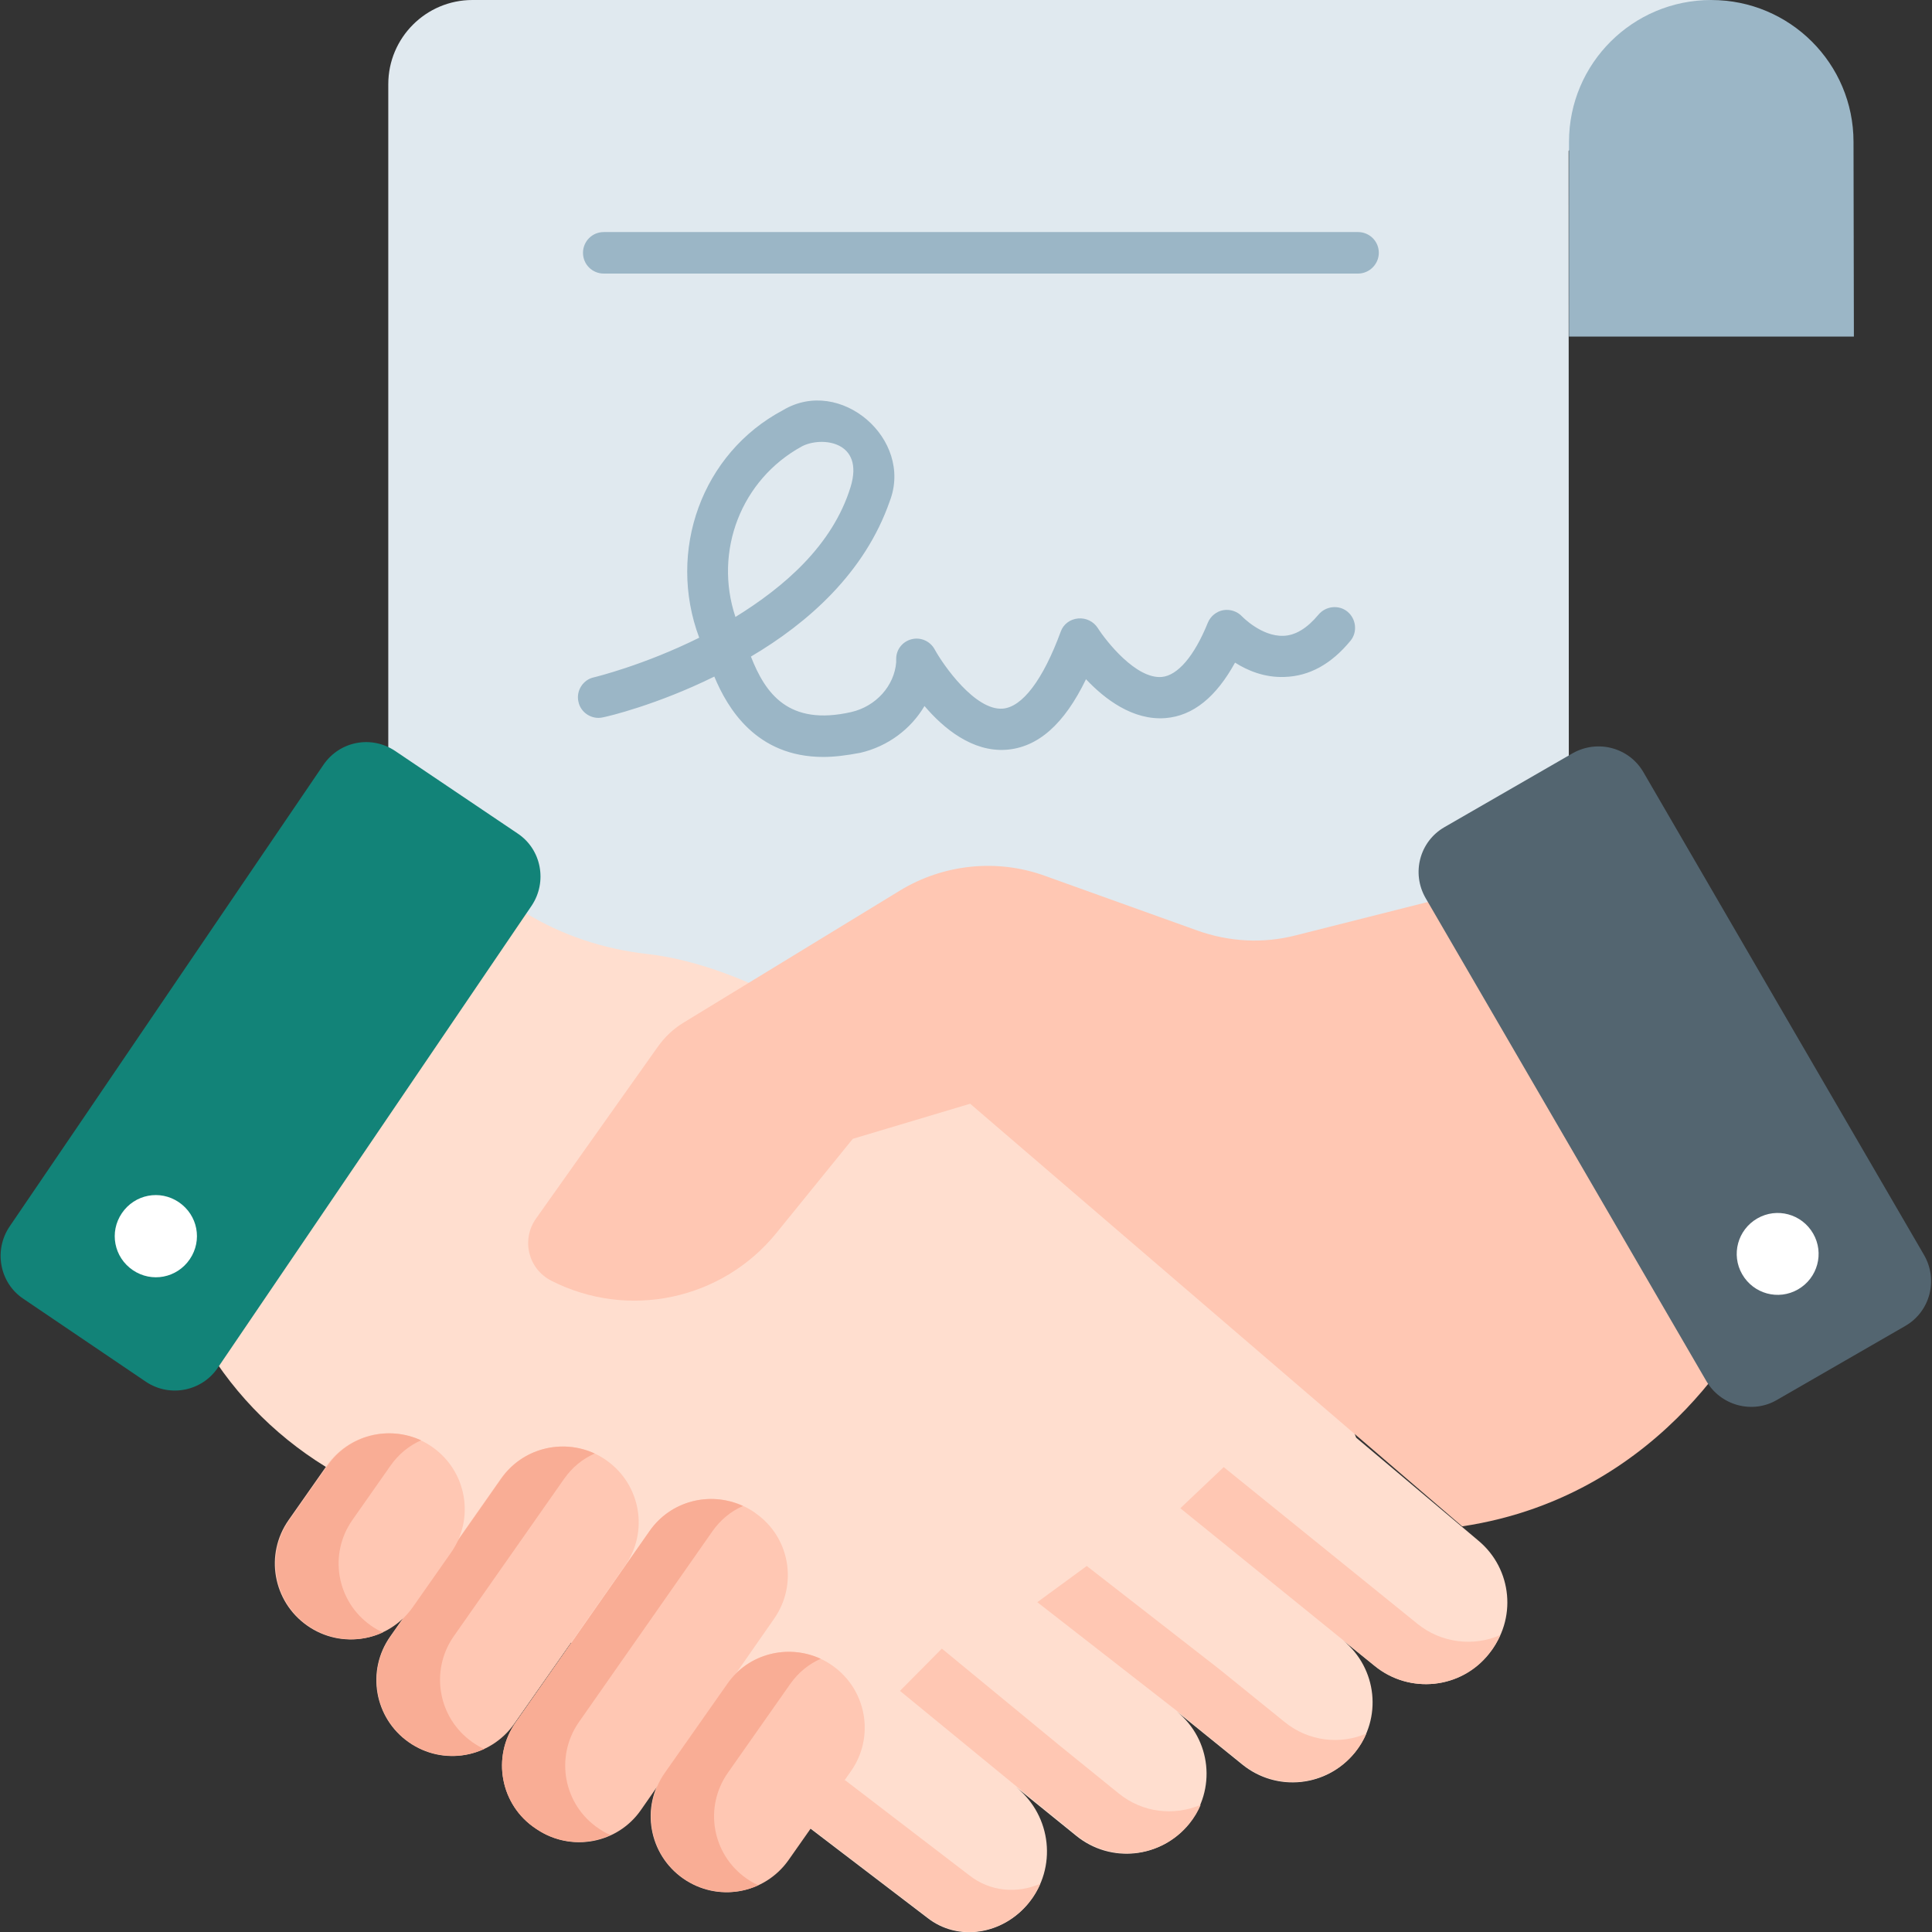 <?xml version="1.0" encoding="utf-8"?>
<!-- Generator: Adobe Illustrator 28.0.0, SVG Export Plug-In . SVG Version: 6.00 Build 0)  -->
<svg version="1.1" id="Layer_1" xmlns="http://www.w3.org/2000/svg" xmlns:xlink="http://www.w3.org/1999/xlink" x="0px" y="0px"
	 viewBox="0 0 512 512" style="enable-background:new 0 0 512 512;" xml:space="preserve">
<rect x="0" y="0" width="512" height="512" fill="#333333" stroke="none"/>
<style type="text/css">
	.st0{fill:#E0E9EF;}
	.st1{fill:#9BB6C6;}
	.st2{fill:#FFDECF;}
	.st3{fill:#FFC7B3;}
	.st4{fill:#128378;}
	.st5{fill:#FFFFFF;}
	.st6{fill:#536570;}
	.st7{fill:#F9AD95;}
</style>
<g>
	<g>
		<g>
			<path class="st0" d="M415.8,340.9H102.9V22.3c0-12.3,10-22.3,22.3-22.3h328.5l-38,40L415.8,340.9z"/>
		</g>
		<g>
			<path class="st1" d="M218.2,200.6c-17.8,0-25.4-12.9-28.9-21.3c-15.2,7.5-28.3,10.6-29.5,10.8c-2.9,0.7-5.9-1.2-6.5-4.1
				c-0.7-2.9,1.2-5.9,4.1-6.5c0.4-0.1,13.2-3.2,27.9-10.5c-8.6-23,0.7-48.9,22.2-60.3c15.2-9.1,34.6,7.7,28.3,24.1
				c-6.6,19-21.7,32.3-36.8,41.2c3.8,9.7,9.9,18.5,26.6,14.7c6.5-1.5,11.4-6.9,11.9-13.2c0-0.3,0-0.6,0-0.9c0-2.5,1.7-4.6,4.1-5.2
				c2.4-0.6,4.9,0.5,6.1,2.7c2.3,4.2,10.7,16.2,18,15.7c5.2-0.4,10.7-7.6,15.4-20.4c0.7-2,2.5-3.3,4.6-3.5c2.1-0.2,4.1,0.8,5.2,2.5
				c2.3,3.6,10.2,13.6,17,13c4.2-0.4,8.6-5.5,12.2-14.4c0.7-1.7,2.3-3,4.1-3.3c1.8-0.3,3.7,0.3,5,1.7c0,0,5.1,5.3,10.9,5.1
				c3.2-0.1,6.3-2,9.3-5.6c1.9-2.3,5.4-2.7,7.7-0.8c2.3,1.9,2.7,5.4,0.8,7.7c-5.1,6.2-10.9,9.4-17.5,9.6c-5.3,0.2-9.8-1.7-13.1-3.8
				c-5,9.1-11.1,14.1-18.4,14.7c-8.7,0.7-16.2-5.1-21.1-10.3c-5.8,12-12.8,18.1-21.2,18.7c-8.9,0.6-16.5-5.6-21.6-11.6
				c-3.6,6.1-9.7,10.7-17,12.4C224.3,200.2,221.1,200.6,218.2,200.6L218.2,200.6z M212.5,118.3c-16.1,8.8-23.4,27.8-17.6,45.2
				c12.8-7.9,25.7-18.9,30.5-34.4C229.2,116.8,217.6,115.6,212.5,118.3z"/>
		</g>
		<g>
			<path class="st1" d="M359.9,72.5H160c-3,0-5.5-2.4-5.5-5.5c0-3,2.4-5.5,5.5-5.5h199.9c3,0,5.5,2.4,5.5,5.5
				C365.4,70,362.9,72.5,359.9,72.5z"/>
		</g>
		<g>
			<path class="st1" d="M491.2,37.6c0-20.8-16.9-37.6-37.7-37.6c-20.8,0-37.7,16.8-37.7,37.6v51.6h75.5L491.2,37.6L491.2,37.6z"/>
		</g>
	</g>
	<g>
		<g>
			<path class="st2" d="M391.8,408.3L359.4,381l-6.9-17.6L327.9,301l-87-14.2l-12.7-9.6c0,0-28.8-21.3-56.8-24.4
				c-11.4-1.3-22.4-4.9-32.2-10.9c-10.5-6.4-20.3-15.6-19.5-27.8l-12.6,3.7L12.7,320.6l8,4.5c14.1,8,26,19.2,34.7,33l0.3,0.5
				c8.9,14,21.3,25.4,36,33.2l12.4,6.6l92.6,72.4l49,37.4c8.2,6.5,20.1,4.5,26.9-3.9c7.6-9.3,6.1-23-3.2-30.6c-9.3-7.6,0,0,0,0
				l15.8,12.8c9.1,7.4,22.4,6,29.8-3.1c7.4-9.1,6-22.4-3.1-29.8l17.3,14c9.1,7.4,22.4,6,29.8-3.1s6-22.4-3.1-29.8l8.4,6.8
				c9.2,7.5,22.8,6.1,30.2-3.2l0,0C402.1,429.2,400.8,415.8,391.8,408.3L391.8,408.3z"/>
		</g>
		<g>
			<path class="st3" d="M375.6,430.3l-8.4-6.8l-42.9-34.7l-11.5,10.9l43.2,35l8.4,6.8c9.2,7.5,22.8,6.1,30.2-3.2l0,0
				c1.3-1.6,2.2-3.2,3-5C390.6,436.4,382,435.5,375.6,430.3L375.6,430.3z"/>
		</g>
		<g>
			<g>
				<path class="st2" d="M280.7,462.5L280.7,462.5L280.7,462.5L280.7,462.5z"/>
			</g>
			<g>
				<path class="st3" d="M256.9,497L224,471.8l-27.2-1.1l49,37.4c8.2,6.5,20.1,4.5,26.9-3.9c1.3-1.6,2.2-3.2,3-5
					C269.5,501.9,262.4,501.3,256.9,497z"/>
			</g>
			<g>
				<path class="st2" d="M269.5,473.6L269.5,473.6L269.5,473.6z"/>
			</g>
		</g>
		<g>
			<path class="st3" d="M296.5,475.3l-15.8-12.8l-31.1-25.6l-11.1,11.2l31.1,25.5l15.8,12.8c9.1,7.4,22.4,6,29.8-3.1
				c1.3-1.6,2.3-3.3,3-5C311.1,481.3,302.8,480.4,296.5,475.3L296.5,475.3z"/>
		</g>
		<g>
			<path class="st3" d="M340.5,456.4l-17.3-14L288,415l-13.1,9.6l37.1,28.9l17.3,14c9.1,7.4,22.4,6,29.8-3.1c1.3-1.6,2.3-3.3,3-5
				C355.2,462.4,346.8,461.5,340.5,456.4z"/>
		</g>
		<g>
			<path class="st4" d="M104.7,199l32.5,21.9c6.3,4.2,7.9,12.8,3.7,19.1L57.7,362.5c-4.2,6.2-12.7,7.9-19,3.7L6.2,344.2
				c-6.3-4.2-7.9-12.8-3.7-19.1C21,298,67.3,229.7,85.7,202.7C90,196.4,98.4,194.8,104.7,199L104.7,199z"/>
		</g>
		<g>
			<path class="st5" d="M47.4,318.6c5,3.4,6.3,10.1,2.9,15.1c-3.4,5-10.1,6.3-15.1,2.9c-5-3.4-6.3-10.1-2.9-15.1
				C35.7,316.5,42.4,315.2,47.4,318.6L47.4,318.6z"/>
		</g>
		<g>
			<path class="st3" d="M181,271.1l57.5-35.1c11.5-7,25.7-8.5,38.4-3.9l40.4,14.5c8.4,3,17.4,3.5,26,1.3l64.9-16.4l56.4,117.1
				c0,0-21.8,47.6-77.1,55.9L257.1,292.5l-31.1,9.3l-20.2,24.9c-14.4,17.8-39.3,23.1-59.7,12.7c-6.1-3.1-8-10.8-4.1-16.4l32.4-45.7
				C176.2,274.8,178.4,272.7,181,271.1L181,271.1z"/>
		</g>
		<g>
			<path class="st6" d="M416.8,199.6l-34,19.6c-6.6,3.8-8.8,12.2-5,18.8l74.4,128c3.8,6.5,12.2,8.8,18.7,5l34-19.6
				c6.6-3.8,8.8-12.2,5-18.8c-16.5-28.4-58-99.7-74.4-128C431.7,198.1,423.4,195.9,416.8,199.6L416.8,199.6z"/>
		</g>
		<g>
			<path class="st5" d="M465.7,322.9c-5.2,3-7,9.6-4,14.8s9.6,7,14.8,4c5.2-3,7-9.6,4-14.8C477.5,321.7,470.9,319.9,465.7,322.9z"/>
		</g>
		<g>
			<g>
				<g>
					<path class="st3" d="M172.1,405.8l-35.4,50.6c-6.5,9.2-4.1,22,5.3,28.2l0.3,0.2c9.1,6.1,21.4,3.8,27.6-5.2l35.3-50.7
						c6.3-9.1,4.1-21.6-5-27.9l-0.1-0.1C190.9,394.5,178.4,396.7,172.1,405.8L172.1,405.8z"/>
				</g>
			</g>
			<g>
				<g>
					<path class="st7" d="M158.7,484.6c-9.4-6.3-11.7-19-5.3-28.2l35.4-50.6c2.1-3,4.9-5.3,8.1-6.7c-8.7-4-19.2-1.4-24.8,6.7
						l-35.4,50.6c-6.5,9.2-4.1,22,5.3,28.2l0.3,0.2c6,4,13.4,4.3,19.5,1.5c-1-0.4-1.9-0.9-2.8-1.5L158.7,484.6z"/>
				</g>
			</g>
			<g>
				<path class="st3" d="M160.7,387c9.1,6.4,11.3,18.9,4.9,28l-29.3,41.8c-6.4,9.1-18.9,11.3-28,4.9c-9.1-6.4-11.3-18.9-4.9-28
					l29.3-41.8C139.1,382.8,151.7,380.6,160.7,387L160.7,387z"/>
			</g>
			<g>
				<g>
					<path class="st7" d="M120.2,433.7l29.3-41.8c2.1-3,4.9-5.3,8.1-6.7c-8.7-4-19.2-1.4-24.8,6.7l-29.3,41.8
						c-6.4,9.1-4.2,21.6,4.9,28c6.1,4.2,13.6,4.7,19.9,1.8c-1.1-0.5-2.1-1.1-3.1-1.8C116.1,455.3,113.9,442.8,120.2,433.7z"/>
				</g>
			</g>
			<g>
				<path class="st3" d="M192.6,446.3l-16.5,23.5c-6.4,9.1-4.2,21.6,4.9,28c9.1,6.4,21.6,4.2,28-4.9l16.5-23.5
					c6.4-9.1,4.2-21.6-4.9-28C211.5,435,198.9,437.2,192.6,446.3z"/>
			</g>
			<g>
				<g>
					<path class="st7" d="M197.8,497.8c-9.1-6.4-11.3-18.9-4.9-28l16.5-23.5c2.1-3,4.9-5.3,8.1-6.7c-8.7-4-19.2-1.4-24.8,6.7
						l-16.5,23.5c-6.4,9.1-4.2,21.6,4.9,28c6.1,4.2,13.6,4.7,19.9,1.8C199.8,499.1,198.8,498.5,197.8,497.8z"/>
				</g>
			</g>
			<g>
				<path class="st3" d="M114.6,383.5c-9.1-6.4-21.6-4.2-28,4.9l-10.1,14.4c-6.4,9.1-4.2,21.6,4.9,28c9.1,6.4,21.6,4.2,28-4.9
					l10.1-14.4C125.9,402.4,123.7,389.9,114.6,383.5z"/>
			</g>
			<g>
				<g>
					<path class="st7" d="M98.3,430.8c-9.1-6.4-11.3-18.9-4.9-28l10.1-14.4c2.1-3,4.9-5.3,8.1-6.7c-8.7-4-19.2-1.4-24.8,6.7
						l-10.1,14.4c-6.4,9.1-4.2,21.6,4.9,28c6.1,4.2,13.6,4.7,19.9,1.8C100.3,432.1,99.3,431.5,98.3,430.8z"/>
				</g>
			</g>
		</g>
	</g>
</g>
</svg>
